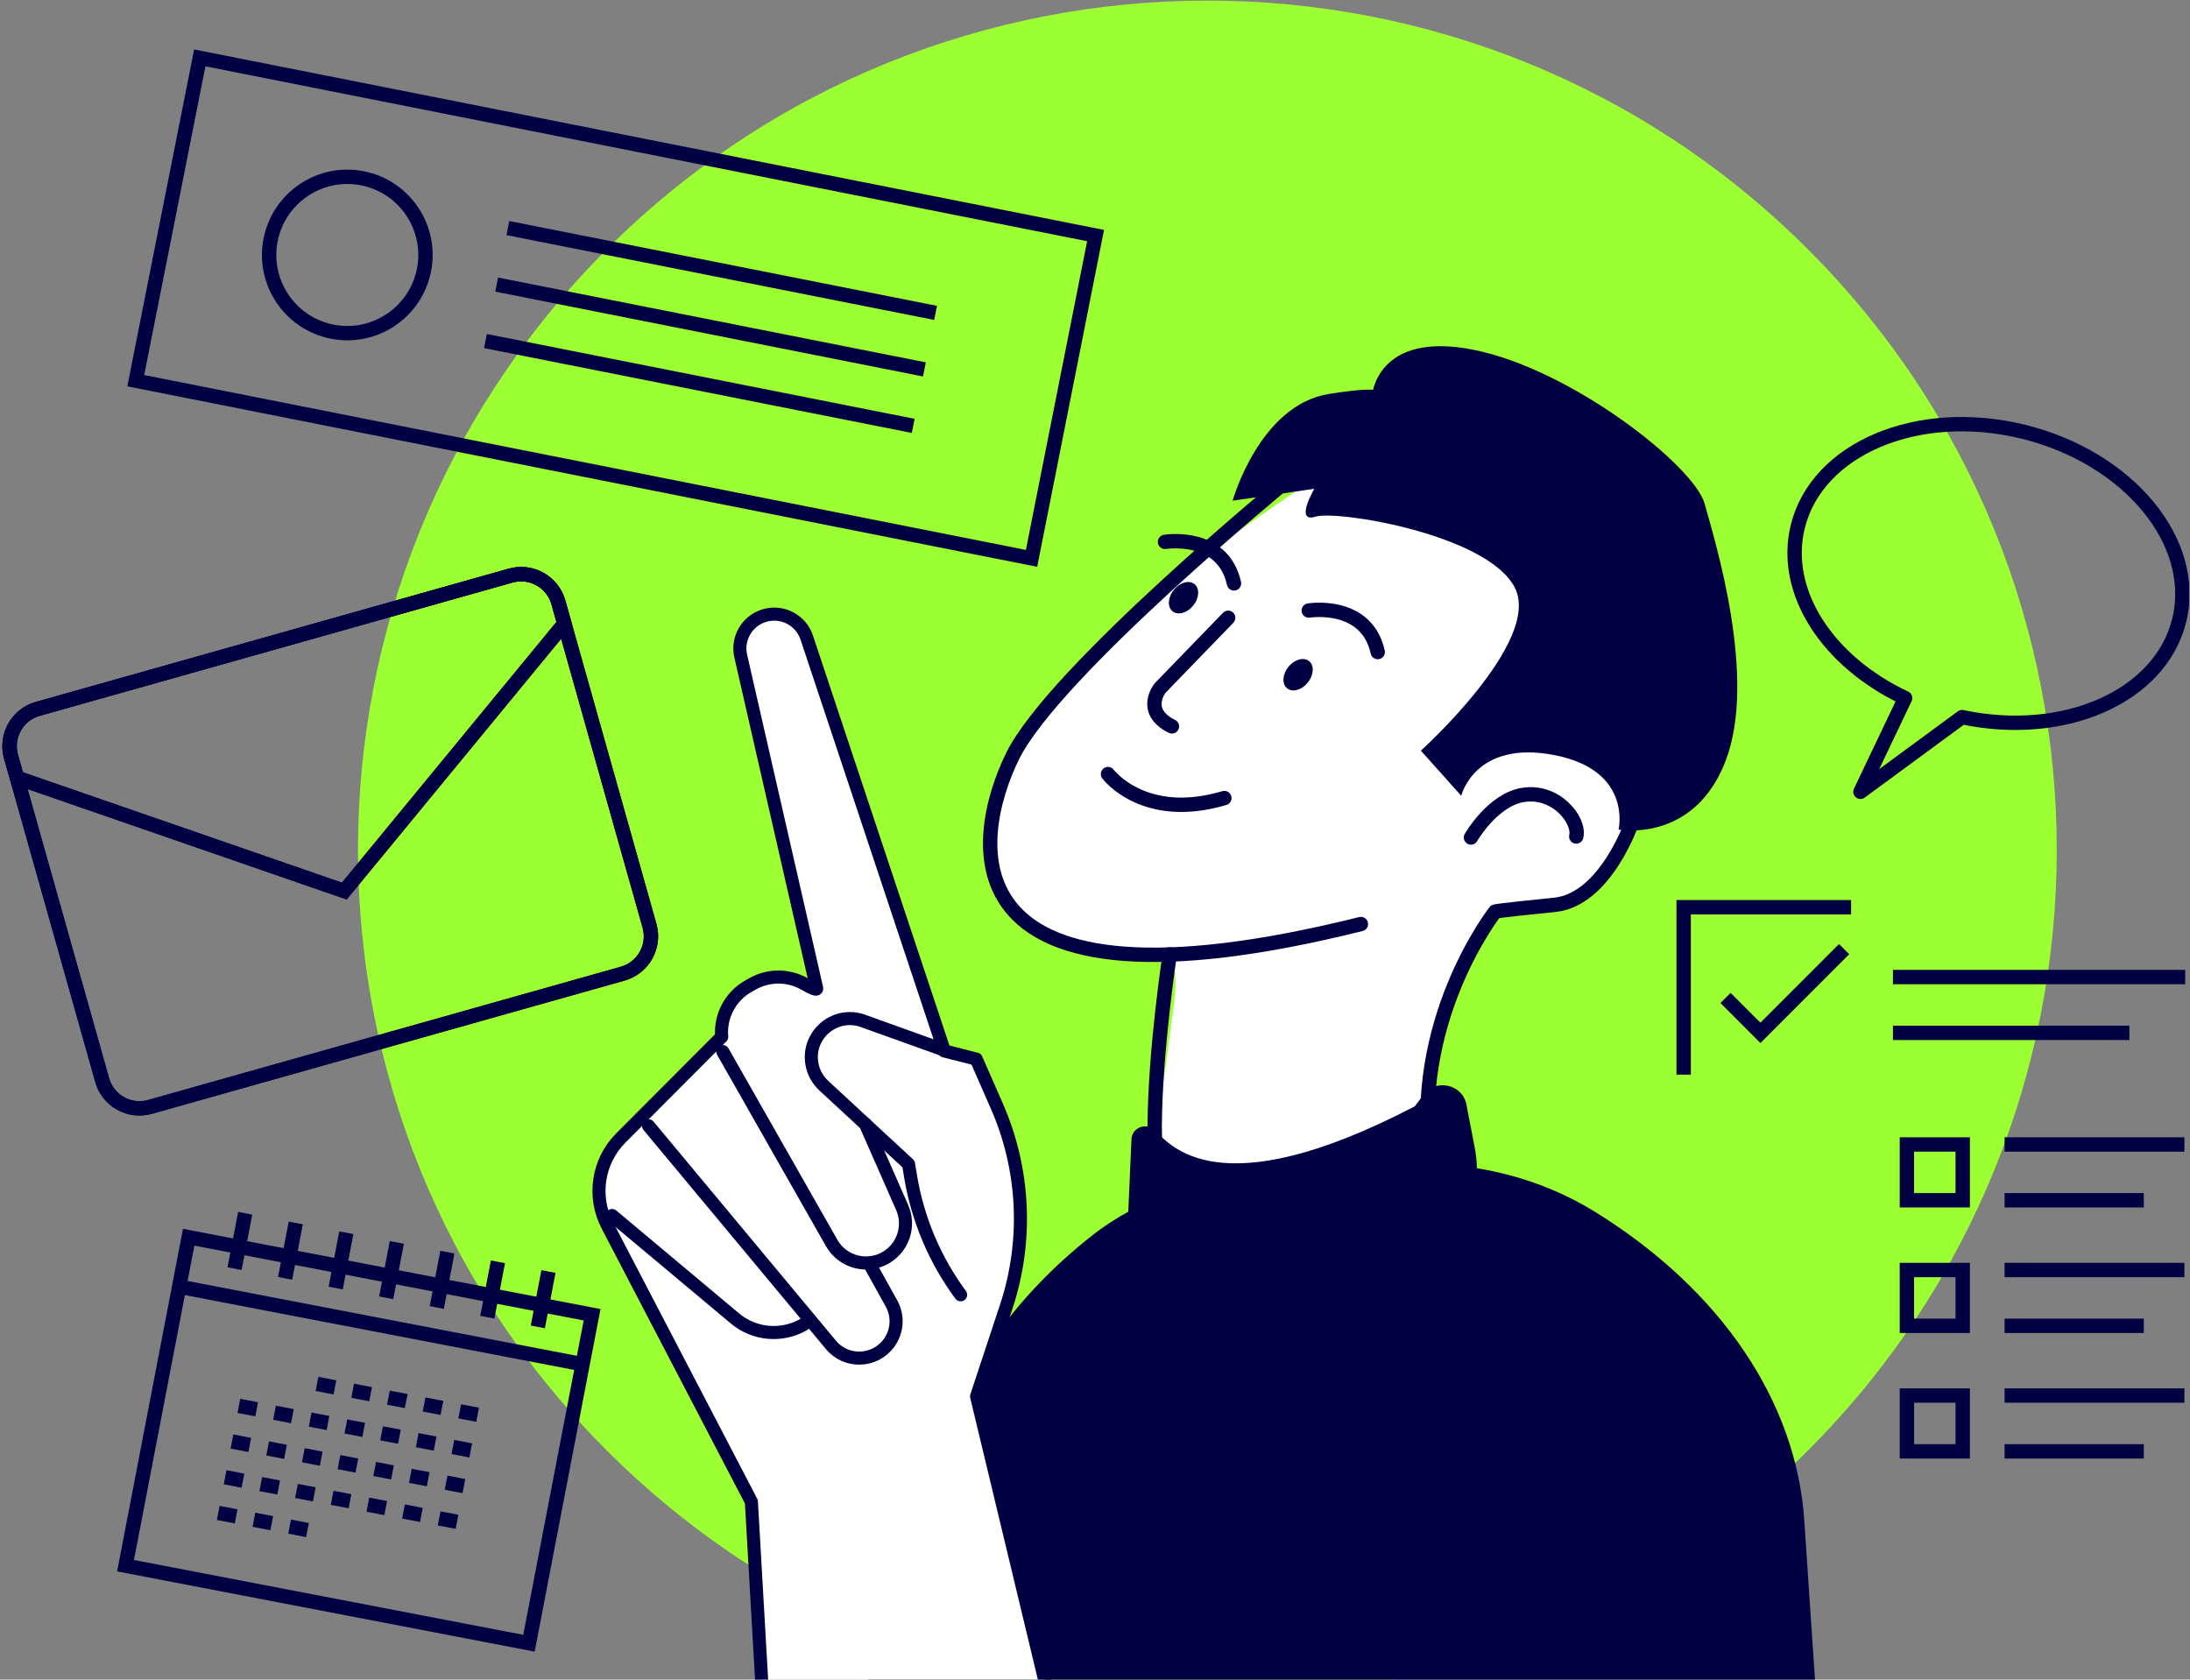 <svg width="558" height="428" viewBox="0 0 558 428" fill="none" xmlns="http://www.w3.org/2000/svg">
<rect x="0" y="0" width="558" height="428" fill="#808080" stroke="none"/>
<g clip-path="url(#clip0_1_1030)">
<path d="M460.662 369.605C545.179 285.087 545.179 148.058 460.662 63.54C376.144 -20.977 239.115 -20.977 154.597 63.54C70.08 148.058 70.08 285.087 154.597 369.605C239.115 454.122 376.144 454.122 460.662 369.605Z" fill="#9CFF31"/>
<path d="M219.373 433.564H462.825L459.714 387.388C457.664 357.062 438.429 328.657 406.492 308.854C392.326 300.069 375.306 295.805 358.138 296.739L323.273 299.832C306.6 299.832 290.421 305.176 277.903 315.114C259.473 329.737 246.423 347.654 240.274 367.164L219.391 433.527L219.373 433.564Z" fill="#000042"/>
<path d="M351.4 111.468C351.4 111.468 286.428 150.762 265.106 181.107C243.766 211.452 245.084 240.881 291.974 243.425C291.974 243.425 301.381 237.66 299.185 255.193C296.897 273.404 294.243 291.138 294.243 291.138C294.243 291.138 293.401 311.49 309.708 315.407C342.158 323.185 372.209 299.594 363.809 298.862C363.809 298.862 361.649 276.533 367.195 261.8C372.74 247.067 380.958 232.297 380.958 232.297L396.093 230.577C396.093 230.577 415.31 227.173 417.891 199.683C420.471 172.194 414.688 112.603 351.4 111.468Z" fill="white"/>
<path d="M304.037 154.295C302.5 156.217 300.139 156.876 298.766 155.778C297.393 154.68 297.54 152.227 299.077 150.324C300.615 148.402 302.975 147.743 304.348 148.841C305.721 149.94 305.574 152.392 304.037 154.295Z" fill="#000042"/>
<path d="M333.227 173.915C331.69 175.837 329.329 176.495 327.956 175.397C326.583 174.299 326.73 171.847 328.267 169.943C329.805 168.022 332.166 167.363 333.538 168.461C334.911 169.559 334.764 172.011 333.227 173.915Z" fill="#000042"/>
<path d="M333.466 155.576C333.466 155.576 348.163 153.179 351.036 166.155" stroke="#000042" stroke-width="3.66" stroke-linecap="round" stroke-linejoin="round"/>
<path d="M296.844 138.079C296.844 138.079 311.541 135.682 314.414 148.658" stroke="#000042" stroke-width="3.66" stroke-linecap="round" stroke-linejoin="round"/>
<path d="M328.466 122.01C328.466 122.01 268.49 171.188 257.967 192.747C247.443 214.307 239.994 262.039 346.749 235.464" stroke="#000042" stroke-width="3.66" stroke-linecap="round" stroke-linejoin="round"/>
<path d="M312.929 157.425C307.145 163.392 301.362 169.376 295.578 175.343C295.578 175.343 290.82 181.236 298.598 185.098" stroke="#000042" stroke-width="3.66" stroke-linecap="round" stroke-linejoin="round"/>
<path d="M282.31 197.25C282.31 197.25 291.424 209.475 311.959 203.362" stroke="#000042" stroke-width="3.66" stroke-linecap="round" stroke-linejoin="round"/>
<path d="M362.031 191.283C362.031 191.283 392.778 163.538 386.025 149.866C379.271 136.195 340.618 129.935 335.182 131.656C329.746 133.358 334.871 124.554 334.871 124.554L314.062 127.593C314.062 127.593 320.925 103.141 338.659 100.378C356.394 97.614 349.549 100.982 349.549 100.982C349.549 100.982 350.574 84.162 375.483 89.14C400.392 94.118 431.633 118.68 434.324 128.343C437.014 138.025 447.776 172.725 439.686 193.864C431.597 215.003 412.398 211.397 412.398 211.397C412.398 211.397 416.04 196.207 395.89 192.381C375.739 188.556 372.317 202.777 372.317 202.777L362.031 191.283Z" fill="#000042"/>
<path d="M374.791 213.411C374.791 213.411 380.281 203.802 388.096 202.558C396.442 201.222 402.609 208.982 401.621 213.155" stroke="#000042" stroke-width="3.66" stroke-linecap="round" stroke-linejoin="round"/>
<path d="M415.933 209.238C415.933 209.238 409.179 229.278 396.093 230.578C380.317 232.152 380.958 232.298 380.958 232.298C380.958 232.298 358.812 260.447 364.687 297.325L364.76 304.042C364.76 304.042 293.914 342.366 294.206 287.094C294.316 267.401 298.05 243.188 298.05 243.188" stroke="#000042" stroke-width="3.66" stroke-linecap="round" stroke-linejoin="round"/>
<path d="M294.134 287.954C291.993 285.941 288.424 287.368 288.296 290.26L286.704 326.424L287.729 328.236C291.609 335.173 298.197 339.474 305.445 339.803L314.559 340.206C330.097 340.883 345.471 335.96 358.52 326.132L365.164 320.842C373.766 313.997 377.829 303.126 375.761 292.474L373.62 281.402C372.631 276.295 365.859 274.776 362.693 278.968L360.479 281.914C310.093 308.196 297.959 291.504 294.171 287.954H294.134Z" fill="#000042"/>
<path d="M267.748 434.626L248.824 355.818L256.401 332.922C261.928 316.176 261.068 297.983 253.985 281.841L248.733 269.872L240.607 267.804L205.558 162.476C204.039 157.919 199.153 155.448 194.596 156.912C190.276 158.303 187.714 162.769 188.739 167.198C193.79 189.288 207.81 250.545 208.084 251.826C208.212 252.448 206.821 251.789 205.064 250.783C200.946 248.385 195.858 248.367 191.704 250.728L190.642 251.332C186.067 253.931 183.431 258.964 183.889 264.198L158.193 289.967C152.318 295.86 150.927 304.883 154.771 312.277L191.448 382.666L194.431 434.626" fill="white"/>
<path d="M267.748 434.626L248.824 355.818L256.401 332.922C261.928 316.176 261.068 297.983 253.985 281.841L248.733 269.872L240.607 267.804L205.558 162.476C204.039 157.919 199.153 155.448 194.596 156.912C190.276 158.303 187.714 162.769 188.739 167.198C193.79 189.288 207.81 250.545 208.084 251.826C208.212 252.448 206.821 251.789 205.064 250.783C200.946 248.385 195.858 248.367 191.704 250.728L190.642 251.332C186.067 253.931 183.431 258.964 183.889 264.198L158.193 289.967C152.318 295.86 150.927 304.883 154.771 312.277L191.448 382.666L194.431 434.626" stroke="#000042" stroke-width="3.331" stroke-linecap="round" stroke-linejoin="round"/>
<path d="M155.944 309.733L187.277 335.978C192.2 340.096 199.155 340.718 204.737 337.534L206.274 336.234" stroke="#000042" stroke-width="3.331" stroke-linecap="round" stroke-linejoin="round"/>
<path d="M165.242 286.874L211.71 342.695C215.609 347.38 222.856 347.161 226.48 342.256C228.621 339.364 228.914 335.502 227.249 332.336L221.483 321.959" stroke="#000042" stroke-width="3.331" stroke-linecap="round" stroke-linejoin="round"/>
<path d="M184.165 267.968L211.911 316.743C214.674 321.611 220.879 323.277 225.71 320.458C230.139 317.878 231.933 312.387 229.865 307.702L220.494 286.398" stroke="#000042" stroke-width="3.331" stroke-linecap="round" stroke-linejoin="round"/>
<path d="M240.552 267.566L219.597 260.044C212.496 257.738 205.504 263.887 206.895 271.226C207.28 273.294 208.341 275.198 209.878 276.625L231.493 296.629L231.951 299.411C233.726 310.466 238.118 320.934 244.762 329.939" stroke="#000042" stroke-width="3.331" stroke-linecap="round" stroke-linejoin="round"/>
<path d="M555.253 158.101C560.158 138.152 542.387 116.629 515.556 110.022C488.725 103.415 462.993 114.232 458.07 134.162C453.952 150.854 465.738 168.643 485.413 177.886L474.029 201.77L499.926 182.736C525.97 188.263 550.458 177.501 555.235 158.101H555.253Z" stroke="#000042" stroke-width="3.66" stroke-linecap="round" stroke-linejoin="round"/>
<path d="M279.149 60.025L50.905 14.748L34.588 97.005L262.832 142.281L279.149 60.025Z" stroke="#000042" stroke-width="3.66"/>
<path d="M129.401 58.119L238.389 79.733" stroke="#000042" stroke-width="3.66"/>
<path d="M126.548 72.522L235.536 94.137" stroke="#000042" stroke-width="3.66"/>
<path d="M123.692 86.908L232.68 108.522" stroke="#000042" stroke-width="3.66"/>
<path d="M108.027 68.843C105.885 79.623 95.398 86.651 84.619 84.51C73.839 82.368 66.811 71.881 68.952 61.101C71.093 50.322 81.58 43.294 92.36 45.435C103.158 47.576 110.168 58.063 108.027 68.843Z" stroke="#000042" stroke-width="3.66"/>
<path d="M38.222 282.06C32.97 283.543 27.516 280.486 26.033 275.234L2.808 192.82C1.326 187.567 4.382 182.113 9.635 180.631L130.08 146.681C135.333 145.198 140.805 148.255 142.269 153.507L165.494 235.921C166.977 241.174 163.902 246.628 158.649 248.11L38.204 282.06H38.222Z" stroke="#000042" stroke-width="3.66"/>
<path d="M38.222 282.06C32.97 283.543 27.516 280.486 26.033 275.234L2.808 192.82C1.326 187.567 4.382 182.113 9.635 180.631L130.08 146.681C135.333 145.198 140.805 148.255 142.269 153.507L165.494 235.921C166.977 241.174 163.902 246.628 158.649 248.11L38.204 282.06H38.222Z" stroke="#000042" stroke-width="3.66"/>
<path d="M87.729 227.063L143.806 158.888L142.287 153.507C140.805 148.255 135.351 145.198 130.098 146.681L9.635 180.631C4.382 182.113 1.326 187.567 2.808 192.82L4.327 198.201L87.729 227.063Z" stroke="#000042" stroke-width="3.66"/>
<path d="M4.33 198.201L87.731 227.063L143.809 158.888" stroke="#000042" stroke-width="3.66"/>
<path d="M150.863 335.026L48.076 315.269L31.988 398.969L134.776 418.726L150.863 335.026Z" stroke="#000042" stroke-width="3.66"/>
<path d="M45.65 327.87L148.434 347.636" stroke="#000042" stroke-width="3.66"/>
<path d="M59.764 323.276L62.473 309.166" stroke="#000042" stroke-width="3.66"/>
<path d="M72.646 325.747L75.354 311.636" stroke="#000042" stroke-width="3.66"/>
<path d="M85.534 328.218L88.243 314.125" stroke="#000042" stroke-width="3.66"/>
<path d="M98.399 330.707L101.107 316.596" stroke="#000042" stroke-width="3.66"/>
<path d="M111.285 333.178L113.993 319.068" stroke="#000042" stroke-width="3.66"/>
<path d="M124.166 335.648L126.875 321.537" stroke="#000042" stroke-width="3.66"/>
<path d="M137.035 338.119L139.744 324.008" stroke="#000042" stroke-width="3.66"/>
<path d="M80.773 352.65L85.331 353.529" stroke="#000042" stroke-width="3.66"/>
<path d="M89.867 354.389L94.424 355.268" stroke="#000042" stroke-width="3.66"/>
<path d="M98.964 356.146L103.503 357.025" stroke="#000042" stroke-width="3.66"/>
<path d="M108.062 357.885L112.6 358.764" stroke="#000042" stroke-width="3.66"/>
<path d="M117.138 359.642L121.695 360.503" stroke="#000042" stroke-width="3.66"/>
<path d="M60.86 358.251L65.399 359.111" stroke="#000042" stroke-width="3.66"/>
<path d="M69.94 359.99L74.497 360.868" stroke="#000042" stroke-width="3.66"/>
<path d="M79.034 361.747L83.572 362.607" stroke="#000042" stroke-width="3.66"/>
<path d="M88.131 363.486L92.67 364.364" stroke="#000042" stroke-width="3.66"/>
<path d="M97.228 365.243L101.767 366.103" stroke="#000042" stroke-width="3.66"/>
<path d="M106.303 366.981L110.86 367.859" stroke="#000042" stroke-width="3.66"/>
<path d="M115.4 368.72L119.939 369.598" stroke="#000042" stroke-width="3.66"/>
<path d="M59.105 367.329L63.644 368.207" stroke="#000042" stroke-width="3.66"/>
<path d="M68.198 369.087L72.737 369.965" stroke="#000042" stroke-width="3.66"/>
<path d="M77.296 370.824L81.835 371.703" stroke="#000042" stroke-width="3.66"/>
<path d="M86.372 372.581L90.929 373.46" stroke="#000042" stroke-width="3.66"/>
<path d="M95.469 374.321L100.008 375.199" stroke="#000042" stroke-width="3.66"/>
<path d="M104.567 376.077L109.106 376.938" stroke="#000042" stroke-width="3.66"/>
<path d="M113.66 377.816L118.199 378.694" stroke="#000042" stroke-width="3.66"/>
<path d="M57.363 376.425L61.902 377.304" stroke="#000042" stroke-width="3.66"/>
<path d="M66.444 378.182L71.001 379.042" stroke="#000042" stroke-width="3.66"/>
<path d="M75.537 379.921L80.076 380.799" stroke="#000042" stroke-width="3.66"/>
<path d="M84.634 381.677L89.173 382.538" stroke="#000042" stroke-width="3.66"/>
<path d="M93.732 383.416L98.271 384.295" stroke="#000042" stroke-width="3.66"/>
<path d="M102.808 385.155L107.365 386.034" stroke="#000042" stroke-width="3.66"/>
<path d="M111.905 386.912L116.444 387.791" stroke="#000042" stroke-width="3.66"/>
<path d="M55.608 385.521L60.165 386.4" stroke="#000042" stroke-width="3.66"/>
<path d="M64.701 387.26L69.24 388.138" stroke="#000042" stroke-width="3.66"/>
<path d="M73.799 389.017L78.338 389.895" stroke="#000042" stroke-width="3.66"/>
<path d="M439.655 254.296L448.549 263.191L469.871 241.851" stroke="#000042" stroke-width="3.66"/>
<path d="M482.318 248.971H556.771" stroke="#000042" stroke-width="3.66"/>
<path d="M482.318 263.192H542.55" stroke="#000042" stroke-width="3.66"/>
<path d="M510.759 291.632H556.569" stroke="#000042" stroke-width="3.66"/>
<path d="M510.759 305.853H546.228" stroke="#000042" stroke-width="3.66"/>
<path d="M428.986 273.842V231.181H471.648" stroke="#000042" stroke-width="3.66"/>
<path d="M500.089 291.632H485.869V305.852H500.089V291.632Z" stroke="#000042" stroke-width="3.66"/>
<path d="M510.759 323.624H556.569" stroke="#000042" stroke-width="3.66"/>
<path d="M510.759 337.844H546.228" stroke="#000042" stroke-width="3.66"/>
<path d="M500.089 323.624H485.869V337.844H500.089V323.624Z" stroke="#000042" stroke-width="3.66"/>
<path d="M510.759 355.616H556.569" stroke="#000042" stroke-width="3.66"/>
<path d="M510.759 369.836H546.228" stroke="#000042" stroke-width="3.66"/>
<path d="M500.089 355.616H485.869V369.837H500.089V355.616Z" stroke="#000042" stroke-width="3.66"/>
</g>
<defs>
<clipPath id="clip0_1_1030">
<rect width="557.54" height="428" fill="white" transform="translate(0.23)"/>
</clipPath>
</defs>
</svg>